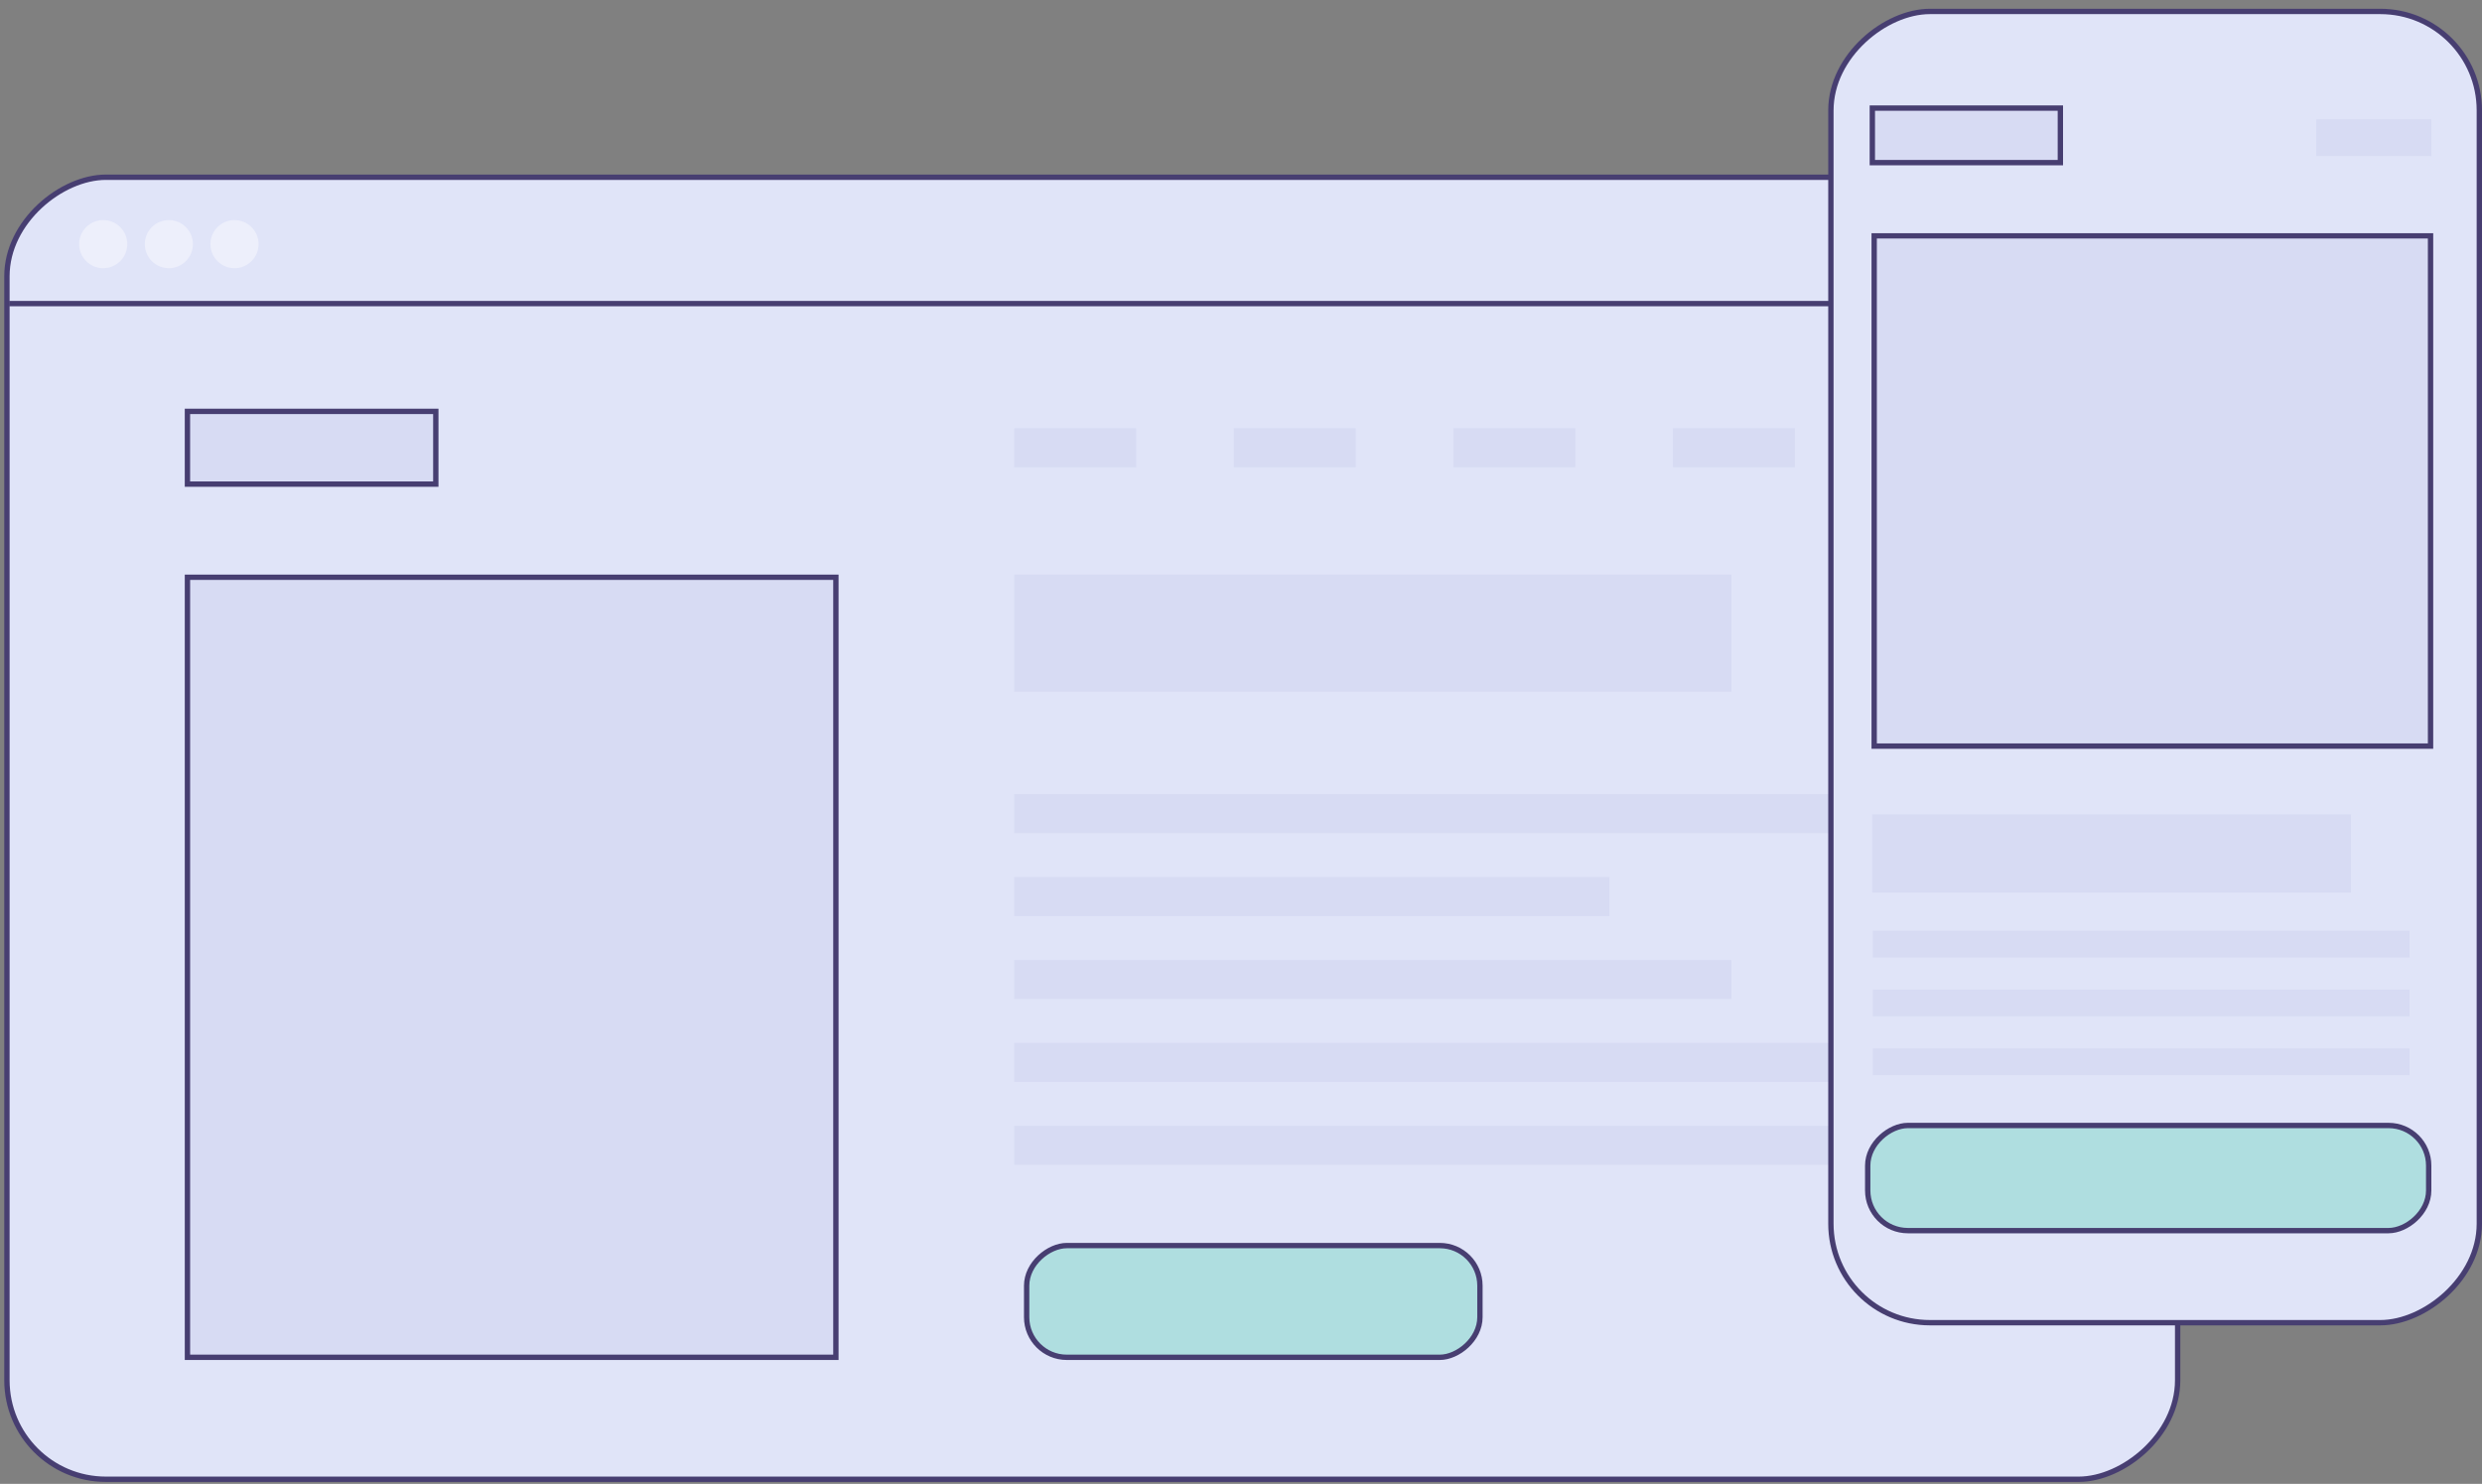 <svg width="194" height="116" viewBox="0 0 194 116" fill="none" xmlns="http://www.w3.org/2000/svg">
<rect x="0" y="0" width="194" height="116" fill="#808080" stroke="none"/>
<rect x="170.211" y="13.855" width="101.787" height="169.669" rx="7.734" transform="rotate(90 170.211 13.855)" fill="#E0E4F8" stroke="#473E71" stroke-width="0.418"/>
<rect x="65.336" y="45.127" width="60.981" height="50.684" transform="rotate(90 65.336 45.127)" fill="#D7DBF3" stroke="#473E71" stroke-width="0.418"/>
<rect x="115.676" y="97.373" width="8.735" height="35.43" rx="3.136" transform="rotate(90 115.676 97.373)" fill="#1DCF98" fill-opacity="0.25" stroke="#473E71" stroke-width="0.418"/>
<rect x="34.064" y="32.16" width="5.684" height="19.413" transform="rotate(90 34.064 32.16)" fill="#D7DBF3" stroke="#473E71" stroke-width="0.418"/>
<rect x="135.334" y="44.918" width="9.153" height="56.06" transform="rotate(90 135.334 44.918)" fill="#D7DBF3"/>
<rect x="157.453" y="62.079" width="3.051" height="78.179" transform="rotate(90 157.453 62.079)" fill="#D7DBF3"/>
<rect x="157.453" y="88.011" width="3.051" height="78.179" transform="rotate(90 157.453 88.011)" fill="#D7DBF3"/>
<rect x="125.801" y="68.562" width="3.051" height="46.526" transform="rotate(90 125.801 68.562)" fill="#D7DBF3"/>
<rect x="88.809" y="33.477" width="3.051" height="9.534" transform="rotate(90 88.809 33.477)" fill="#D7DBF3"/>
<rect x="105.969" y="33.477" width="3.051" height="9.534" transform="rotate(90 105.969 33.477)" fill="#D7DBF3"/>
<rect x="123.131" y="33.477" width="3.051" height="9.534" transform="rotate(90 123.131 33.477)" fill="#D7DBF3"/>
<rect x="140.292" y="33.477" width="3.051" height="9.534" transform="rotate(90 140.292 33.477)" fill="#D7DBF3"/>
<rect x="157.453" y="33.477" width="3.051" height="9.534" transform="rotate(90 157.453 33.477)" fill="#D7DBF3"/>
<rect x="135.334" y="75.045" width="3.051" height="56.06" transform="rotate(90 135.334 75.045)" fill="#D7DBF3"/>
<rect x="151.732" y="81.528" width="3.051" height="72.459" transform="rotate(90 151.732 81.528)" fill="#D7DBF3"/>
<line x1="0.714" y1="23.734" x2="170.42" y2="23.734" stroke="#473E71" stroke-width="0.418"/>
<circle cx="8.067" cy="19.087" r="1.881" fill="#EDEFFB"/>
<circle cx="13.198" cy="19.087" r="1.881" fill="#EDEFFB"/>
<circle cx="18.329" cy="19.087" r="1.881" fill="#EDEFFB"/>
<rect x="193.792" y="0.895" width="102.506" height="50.684" rx="7.734" transform="rotate(90 193.792 0.895)" fill="#E0E4F8" stroke="#473E71" stroke-width="0.418"/>
<rect x="189.978" y="18.438" width="39.888" height="43.487" transform="rotate(90 189.978 18.438)" fill="#D7DBF3" stroke="#473E71" stroke-width="0.418"/>
<rect x="161.044" y="8.452" width="4.26" height="14.697" transform="rotate(90 161.044 8.452)" fill="#D7DBF3" stroke="#473E71" stroke-width="0.418"/>
<rect x="190.042" y="9.323" width="2.879" height="8.997" transform="rotate(90 190.042 9.323)" fill="#D7DBF3"/>
<rect x="183.759" y="63.664" width="6.118" height="37.427" transform="rotate(90 183.759 63.664)" fill="#D7DBF3"/>
<rect x="188.334" y="72.763" width="2.09" height="41.95" transform="rotate(90 188.334 72.763)" fill="#D7DBF3"/>
<rect x="188.334" y="77.362" width="2.09" height="41.95" transform="rotate(90 188.334 77.362)" fill="#D7DBF3"/>
<rect x="188.334" y="81.961" width="2.09" height="41.95" transform="rotate(90 188.334 81.961)" fill="#D7DBF3"/>
<rect x="189.833" y="87.985" width="8.219" height="43.847" rx="3.136" transform="rotate(90 189.833 87.985)" fill="#1DCF98" fill-opacity="0.25" stroke="#473E71" stroke-width="0.418"/>
</svg>
